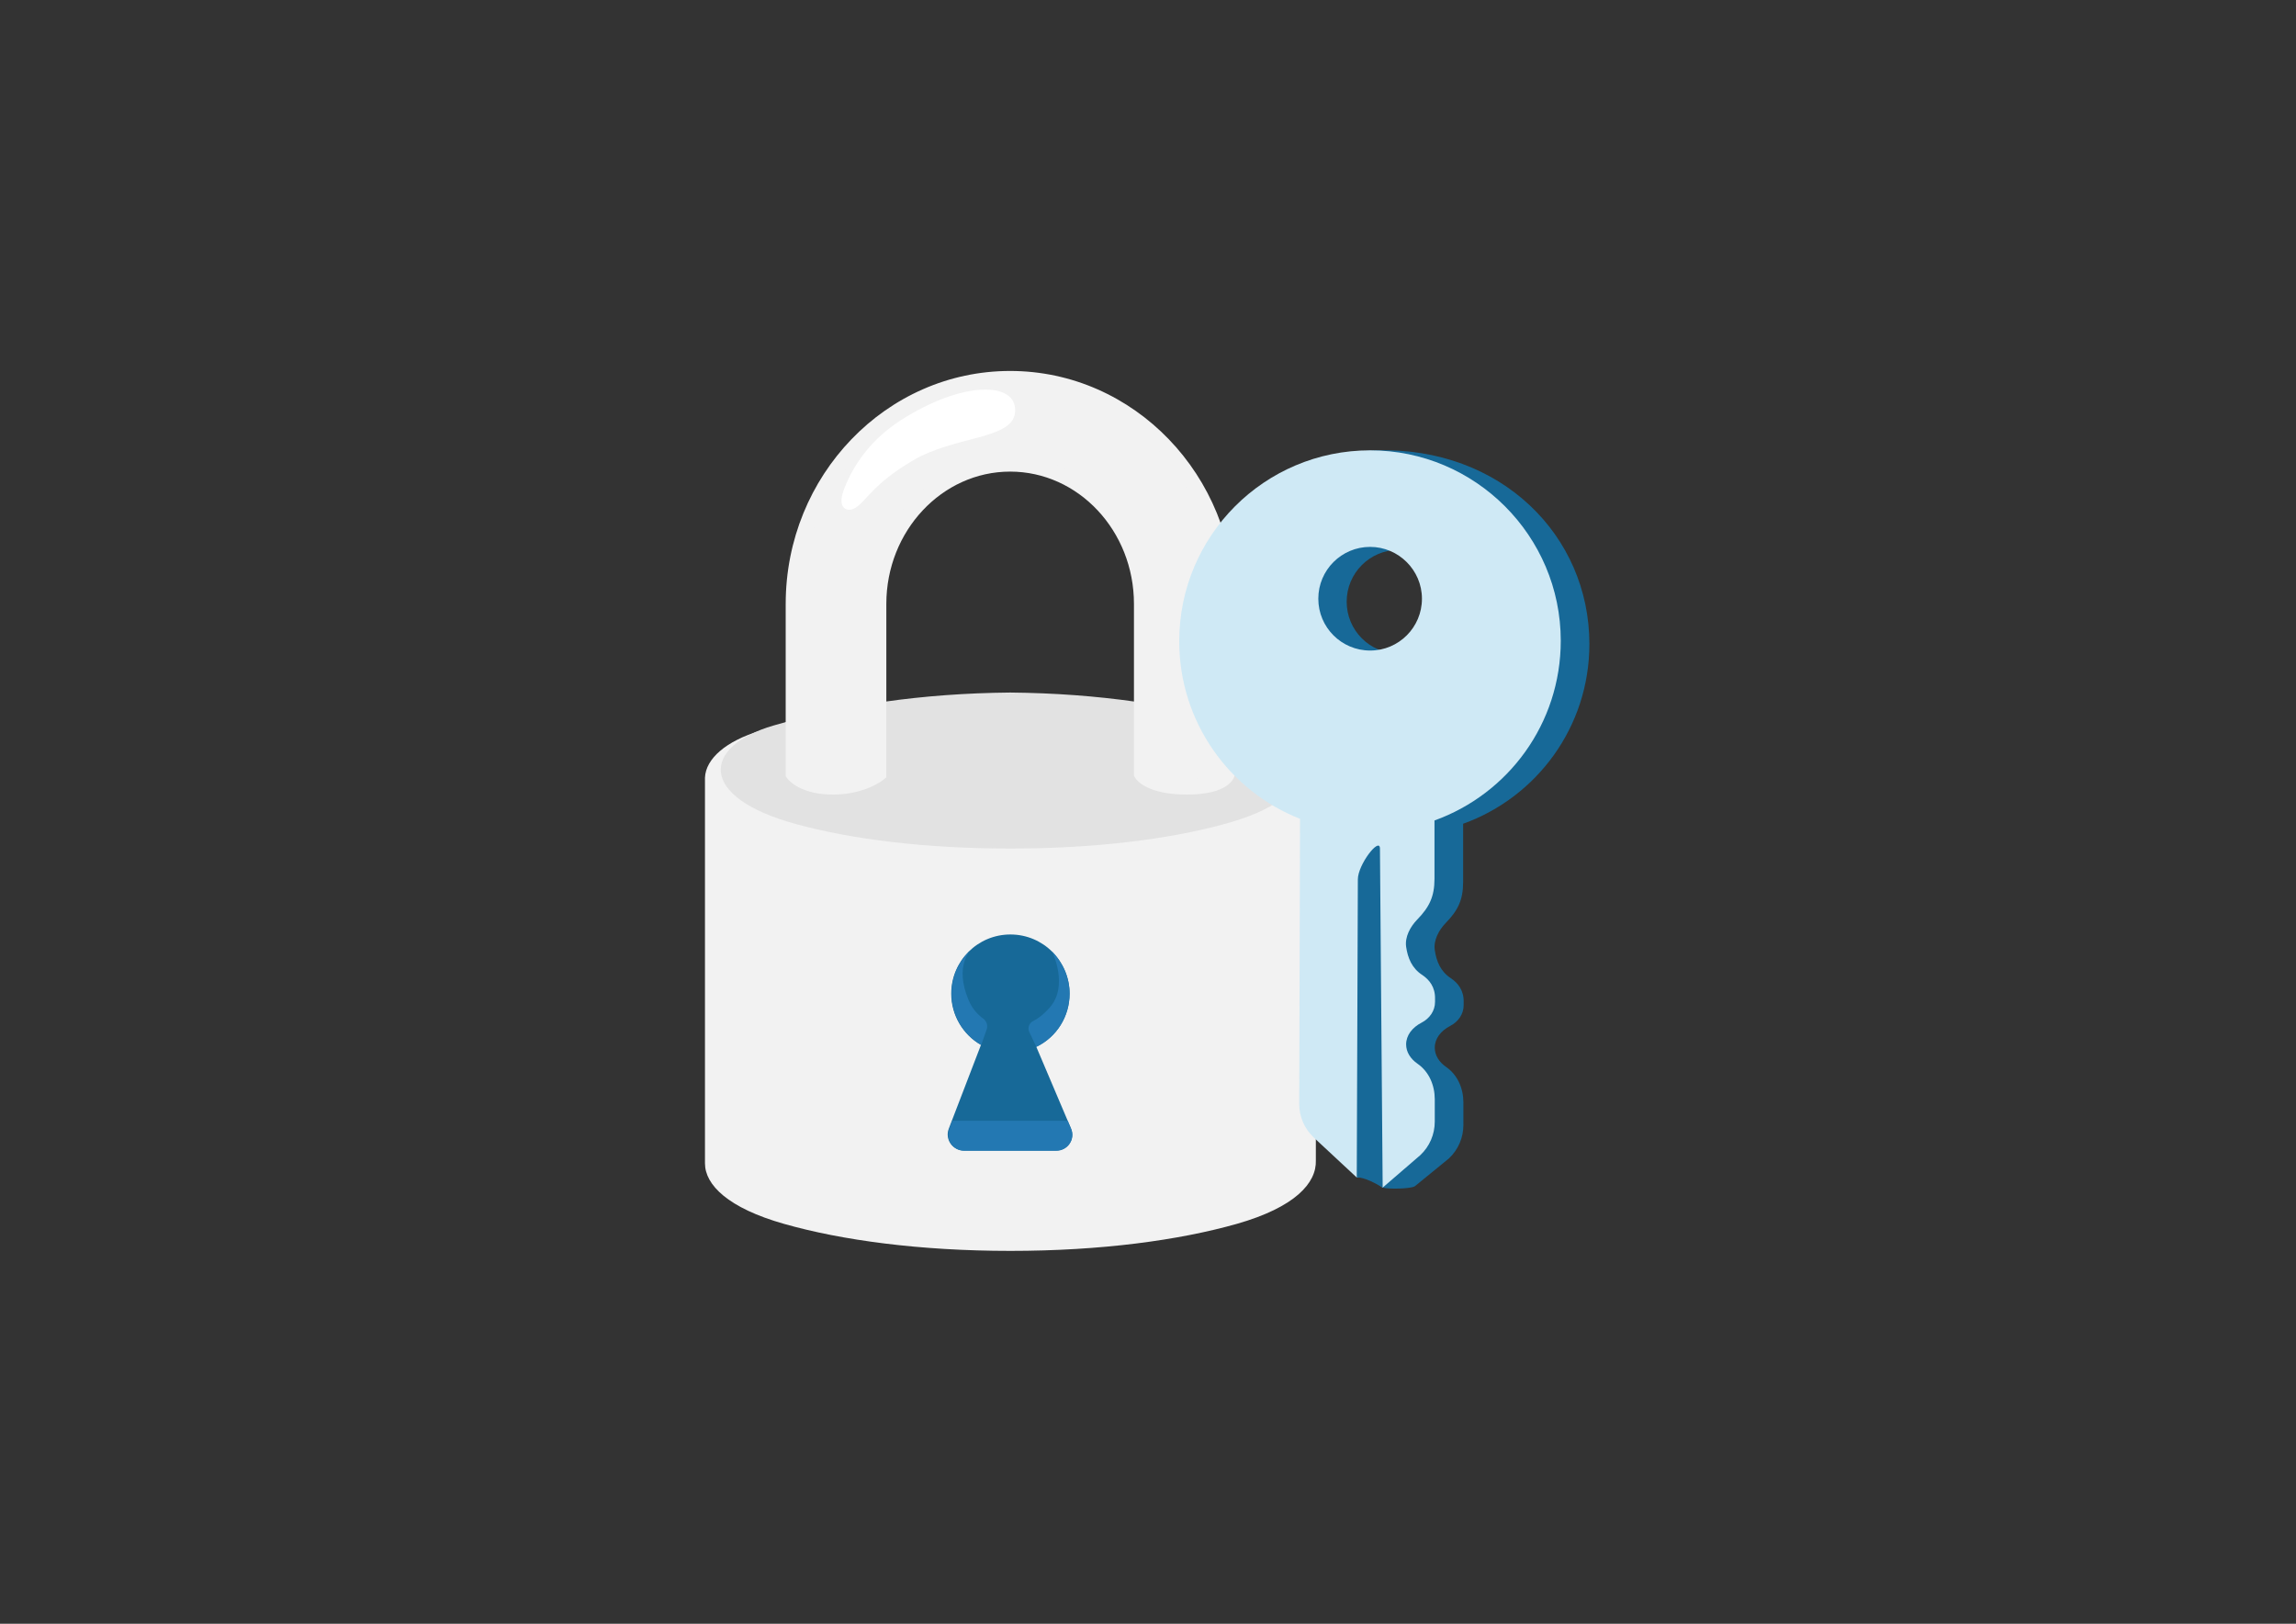 <?xml version="1.0" encoding="utf-8"?>
<!-- Generator: Adobe Illustrator 27.8.0, SVG Export Plug-In . SVG Version: 6.00 Build 0)  -->
<svg version="1.1" id="Calque_1" xmlns="http://www.w3.org/2000/svg" xmlns:xlink="http://www.w3.org/1999/xlink" x="0px" y="0px"
	 viewBox="0 0 841.9 595.3" style="enable-background:new 0 0 841.9 595.3;" xml:space="preserve">
<rect x="0" y="0" width="841.9" height="595.3" fill="#333333" stroke="none"/>
<style type="text/css">
	.st0{fill:#F2F2F2;}
	.st1{fill:#176998;}
	.st2{fill:#2378B2;}
	.st3{fill:#E2E2E2;}
	.st4{fill:#FFFFFF;}
	.st5{fill:#CFE9F5;}
</style>
<g>
	<g>
		<path class="st0" d="M482.4,285.1L482.4,285.1c-0.4-6.9-7.7-13.4-20.4-17.2c-27.1-8.2-57.2-12.9-91.6-13.2
			c-34.3,0.3-64.4,5.1-91.6,13.2c-12.7,3.8-20,10.3-20.3,17.2h0v141.4c0,7.9,8.5,16.4,29,22.2c21.1,6,49.7,9.9,83,9.9
			s61.8-3.9,83-9.9c21.4-6.1,29.3-15,29-23.3V285.1z"/>
	</g>
	<g>
		<path class="st1" d="M258.5,287.1h223.9"/>
	</g>
	<g>
		<path class="st1" d="M392.7,413.7L380,383.8c7.5-3.6,12.2-11.2,12.2-19.5c0-12-9.7-21.7-21.7-21.7s-21.7,9.7-21.7,21.7
			c0,8,4.4,15.1,10.9,18.8l-11.8,30.7c-1.5,3.9,1.4,8,5.5,8h33.7C391.5,421.9,394.4,417.6,392.7,413.7z"/>
	</g>
	<g>
		<path class="st2" d="M391.5,410.9h-42.3l-1.1,3c-1.5,3.9,1.4,8,5.5,8h33.7c4.3,0,7.1-4.3,5.4-8.2L391.5,410.9z M361.8,377.4
			c0.5-1.5,0-3-1.3-4c-1.7-1.2-4-3.4-5.4-6.9c-5.3-12.7,1-18.3,1-18.3c-4.6,4.1-7.2,9.9-7.2,16.1c0,8,4.4,15.1,10.9,18.8
			L361.8,377.4z M385.8,348.9c0,0,6.2,12.5-0.9,20.5c-2.4,2.7-4.5,4.2-6,4.9c-1.5,0.7-2.2,2.5-1.5,4l2.6,5.5
			c7.5-3.6,12.2-11.2,12.2-19.5C392.3,355.1,385.8,348.9,385.8,348.9z"/>
	</g>
	<g>
		<path class="st3" d="M457.2,266c-25.8-7.5-54.3-11.8-86.8-12.1c-32.5,0.3-61.1,4.6-86.8,12.1c-25.8,7.5-28.3,26.1,8.2,36.1
			c20,5.5,47.1,9,78.6,9s58.6-3.5,78.6-9C485.6,292.2,483,273.5,457.2,266z"/>
	</g>
	<g>
		<path class="st0" d="M449.9,283.7c0,0-1,4.9-14.7,4.9c-13.7,0-16.6-4.9-16.6-4.9v-62.3c0-28.3-21.6-51.3-48.2-51.3
			c-26.6,0-48.2,23-48.2,51.3v62.3c0,0-6,4.9-16.8,4.9c-10.8,0-14.5-4.9-14.5-4.9v-62.3c0-45.6,35.7-82.6,79.5-82.6
			s79.5,37.1,79.5,82.6L449.9,283.7L449.9,283.7z"/>
		<path class="st0" d="M305.4,291.3c-11.9,0-16.3-5.3-16.7-5.9l-0.6-0.8v-63.2c0-47.1,36.9-85.4,82.3-85.4s82.3,38.3,82.3,85.4v59.5
			h0.7l-0.7,3.4c-0.3,1.2-2.3,7-17.5,7c-14.5,0-18.4-5.2-19-6.2l-0.4-0.7v-63c0-26.8-20.4-48.5-45.4-48.5c-25,0-45.4,21.8-45.4,48.5
			V285l-1,0.8C323.7,286.1,317.1,291.3,305.4,291.3z M293.7,282.6c1.2,1,4.7,3.2,11.7,3.2c7.2,0,12-2.4,14-3.6v-60.8
			c0-29.8,22.9-54,50.9-54c28.1,0,50.9,24.2,50.9,54v61.2c1.1,0.9,4.8,3.1,13.8,3.1c7.9,0,11.1-1.8,12-2.7v-61.6
			c0-44-34.4-79.9-76.7-79.9s-76.7,35.8-76.7,79.9V282.6z"/>
	</g>
	<g>
		<path class="st4" d="M334.6,168.9c-14.5,8.6-16.7,14.5-20.8,17.2c-3,2-7,0.4-4.4-6.5c2.2-5.9,7.6-17,21-25.6
			c23-14.7,42.9-14.1,41.8-2.8C371.3,161.2,350.1,159.7,334.6,168.9z"/>
	</g>
	<g>
		<path class="st1" d="M504.7,165.1c-37,1.1-62.2,34.8-61.9,71.8c0.3,29.3,18.6,47.5,44.3,57.7l-0.3,111.3c0,4.7,1.9,9.1,5.3,12.3
			l8.2,7.9l6.7,9.3c1.9,0.6,10.2,0.5,11.8-0.5l12.5-10.2c3.4-3.2,5.3-7.6,5.3-12.3v-8.2c0-5.1-2.1-10.1-6.3-13
			c-2.6-1.8-4.2-4.3-4.2-7.1c0-3.3,2.2-6.2,5.7-8c2.9-1.5,4.9-4.3,4.9-7.6v-1.1c0.1-4.3-2.1-7-4.6-8.7c-3.9-2.5-5.4-6.3-6-10.4
			c-0.5-3.6,1.5-7.3,4-9.9c4.5-4.6,6.4-8.5,6.4-15l0-21.4c27-9.7,46.3-35.5,46.3-65.9C582.8,196.4,550.4,163.8,504.7,165.1z
			 M531.8,220.6c0,10.5-8.5,19-19,19c-10.5,0-19-8.5-19-19c0-10.5,8.5-19,19-19C523.3,201.6,531.8,210.1,531.8,220.6z"/>
	</g>
	<g>
		<path class="st5" d="M502.4,165.1c-38.7,0-70,31.3-70,70c0,29.6,18.4,54.9,44.3,65.1l-0.3,104.5c0,4.7,1.9,9.1,5.3,12.3l15.8,14.7
			c4.4-1.2,9.5,3.7,9.5,3.7l13.8-11.9c3.4-3.2,5.3-7.6,5.3-12.3v-8.2c0-5.1-2.1-10.1-6.3-13c-2.6-1.8-4.2-4.3-4.2-7.1
			c0-3.3,2.2-6.2,5.7-8c2.9-1.5,4.9-4.3,4.9-7.6v-1.1c0.1-4.3-2.1-7-4.6-8.7c-3.9-2.5-5.4-6.3-6-10.4c-0.5-3.6,1.5-7.3,4-9.9
			c4.5-4.6,6.4-8.5,6.4-15l0-21.4c27-9.7,46.3-35.5,46.3-65.9C572.3,196.5,541,165.1,502.4,165.1z M521.4,219.5c0,10.5-8.5,19-19,19
			c-10.5,0-19-8.5-19-19c0-10.5,8.5-19,19-19C512.8,200.5,521.4,209,521.4,219.5z"/>
	</g>
	<g>
		<path class="st1" d="M497.5,431.7c0,0,2.7-0.5,9.5,3.7L506,311c-0.2-4.2-8.1,6-8.1,11.4L497.5,431.7z"/>
	</g>
</g>
</svg>
